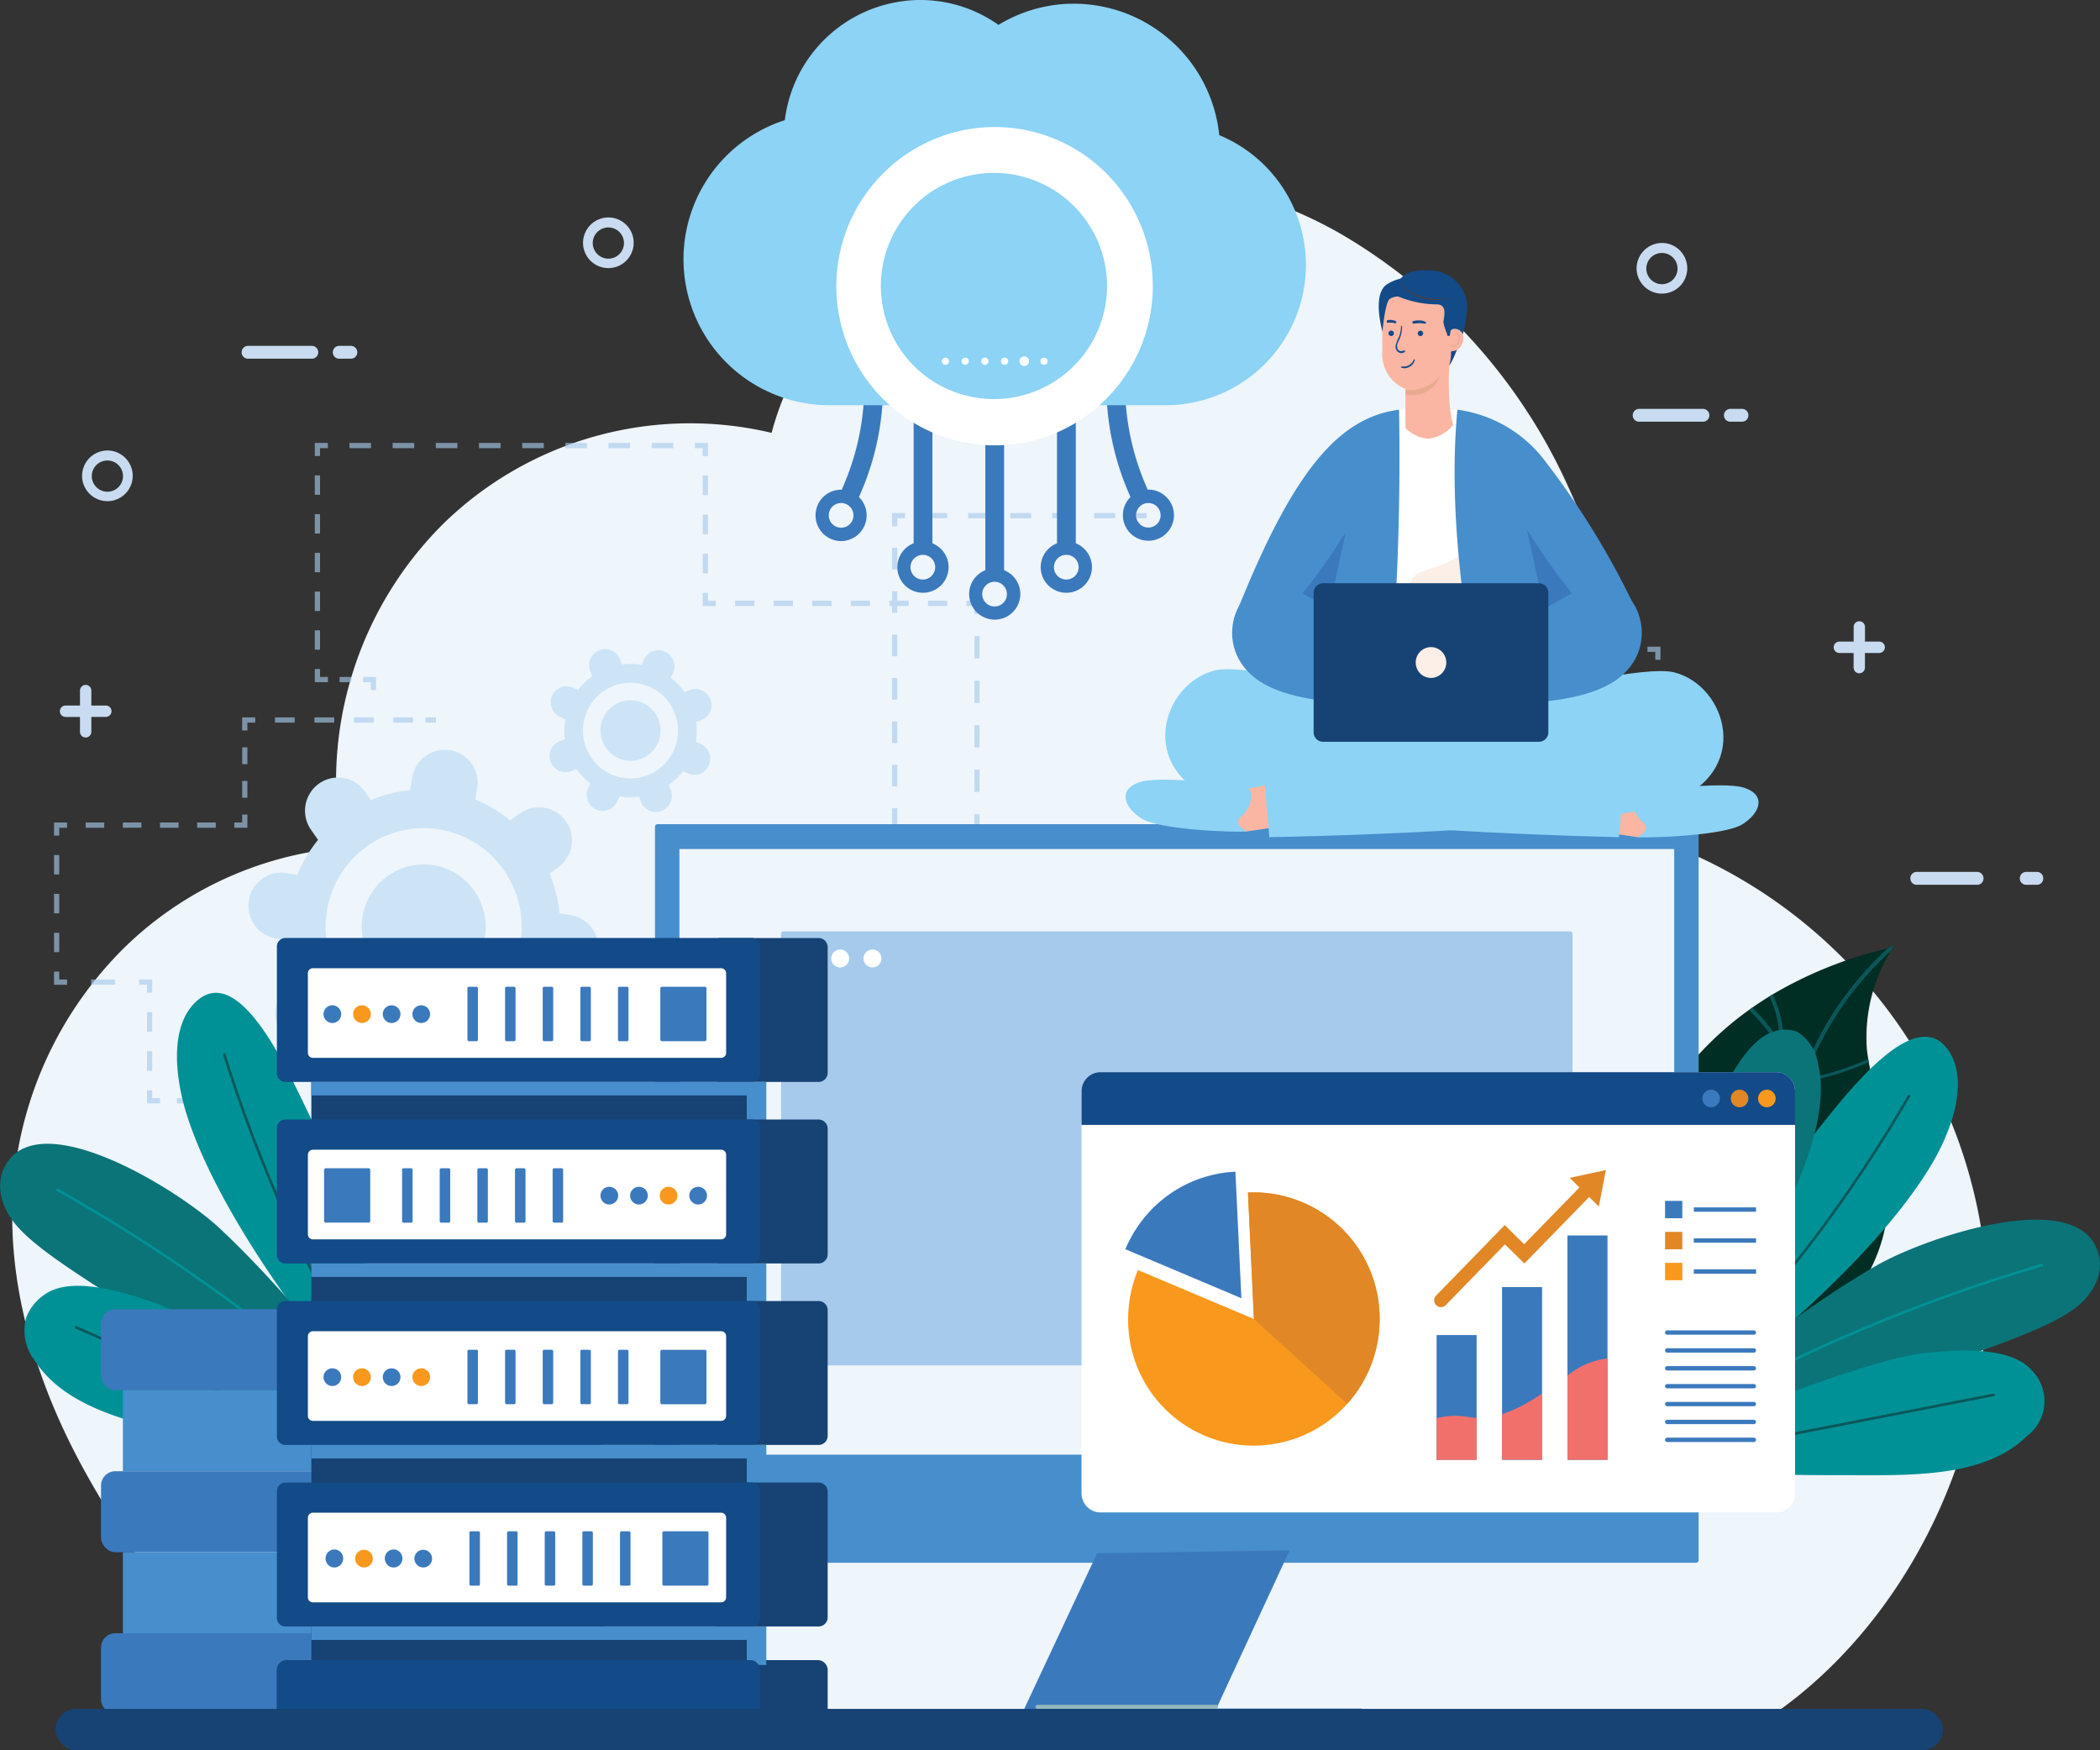 <svg xmlns="http://www.w3.org/2000/svg" viewBox="0 0 150 125"><rect x="0" y="0" width="150" height="125" fill="#333333" stroke="none"/><defs><style>.cls-2{fill:#eef5fb}.cls-4{fill:#a6caeb}.cls-5{fill:#cce4f6}.cls-7{fill:#0a575a}.cls-8{fill:#009196}.cls-9{fill:#0a7479}.cls-10{fill:#3b79bd}.cls-11{fill:#478ecc}.cls-12{fill:#fff}.cls-14{fill:#8cd3f5}.cls-15{fill:#c8dbf0}.cls-16{fill:#f8981d}.cls-17{fill:#e18726}.cls-18{fill:#134a88}.cls-19{fill:#f2706c}.cls-20{fill:#164374}.cls-21{fill:#fbefe7}.cls-22{fill:#fab6a2}.cls-23{fill:#fbbfa9}.cls-24{fill:#e7aa8f;mix-blend-mode:multiply}</style></defs><g style="isolation:isolate"><g id="Layer_2" data-name="Layer 2"><g id="Layer_1-2" data-name="Layer 1"><path class="cls-2" d="M18.851 122.66h107.508c10.9-7.383 17.186-22.058 15.122-35.121A35.656 35.656 0 0 0 116.7 59.433c.076-8.321-1.125-16.935-4.6-24.483a39.911 39.911 0 0 0-16.318-18.241A30.658 30.658 0 0 0 71.834 13.9c-7.878 2.512-14.558 8.982-16.721 17.013a25.241 25.241 0 0 0-23.3 6.347 25.919 25.919 0 0 0-7.371 23.289 25.4 25.4 0 0 0-15.611 7.179 26.984 26.984 0 0 0-7.769 15.889C.2 90.911 2.376 98.307 5.879 104.75s8.231 12.328 12.972 17.91Z"/><g style="opacity:.63"><path class="cls-4" d="M69.598 64.505h.373v.751h-.373zM69.971 62.916H69.6v-1.589h.373Zm0-3.179H69.6v-1.589h.373Zm0-3.179H69.6v-1.589h.373Zm0-3.179H69.6V51.79h.373Zm0-3.178H69.6v-1.59h.373Zm0-3.179H69.6v-1.59h.373ZM69.971 43.843h-.373v-.564h-.56v-.375h.933v.939zM67.661 43.279h-1.378V42.9h1.378Zm-2.756 0h-1.378V42.9h1.378Zm-2.755 0h-1.378V42.9h1.378Zm-2.756 0h-1.377V42.9h1.377Zm-2.755 0h-1.378V42.9h1.378Zm-2.756 0h-1.377V42.9h1.377ZM51.128 43.279h-.933v-.939h.373v.564h.56v.375zM50.568 40.945H50.2v-1.4h.373Zm0-2.792H50.2v-1.4h.373Zm0-2.792H50.2v-1.4h.373ZM50.568 32.57h-.373v-.564h-.559v-.375h.932v.939zM48.094 32.006h-1.542v-.375h1.542Zm-3.085 0h-1.542v-.375h1.542Zm-3.084 0h-1.542v-.375h1.542Zm-3.084 0H37.3v-.375h1.543Zm-3.085 0h-1.542v-.375h1.542Zm-3.084 0H31.13v-.375h1.542Zm-3.085 0h-1.542v-.375h1.542Zm-3.084 0h-1.542v-.375H26.5ZM22.859 32.57h-.373v-.939h.933v.375h-.56v.564zM22.859 46.4h-.373v-1.385h.373Zm0-2.765h-.373v-1.386h.373Zm0-2.766h-.373v-1.385h.373Zm0-2.765h-.373v-1.386h.373Zm0-2.766h-.373v-1.385h.373ZM23.419 48.719h-.933v-.939h.373v.564h.56v.375zM24.254 48.344h.836v.376h-.836zM26.858 49.282h-.373v-.563h-.56v-.375h.933v.938zM27.417 70.659h-.932v-.939h.373v.564h.559v.375zM36.939 70.659h-1.587v-.375h1.587Zm-3.174 0h-1.587v-.375h1.587Zm-3.174 0H29v-.375h1.587ZM38.526 70.284h.746v.376h-.746zM81.154 36.641h.746v.376h-.746zM79.654 37.016h-1.5v-.375h1.5Zm-3 0h-1.5v-.375h1.5Zm-3 0h-1.5v-.375h1.5Zm-3 0h-1.5v-.375h1.5Zm-3 0h-1.5v-.375h1.5ZM64.091 37.58h-.373v-.939h.932v.375h-.559v.564z"/><path class="cls-4" d="M64.091 65.463h-.373v-1.549h.373Zm0-3.1h-.373v-1.547h.373Zm0-3.1h-.373v-1.545h.373Zm0-3.1h-.373V54.62h.373Zm0-3.1h-.373v-1.541h.373Zm0-3.1h-.373v-1.539h.373Zm0-3.1h-.373v-1.538h.373Zm0-3.1h-.373v-1.536h.373Zm0-3.1h-.373v-1.534h.373ZM63.718 67.012h.373v.751h-.373zM91.509 57.81h.373v.751h-.373zM91.882 56.406h-.373V55h.373Zm0-2.806h-.373v-1.4h.373Zm0-2.807h-.373v-1.4h.373Zm0-2.806h-.373v-1.4h.373ZM91.882 45.18h-.373v-.939h.932v.376h-.559v.563zM93.298 44.241h.857v.376h-.857zM95.944 44.617h-.932v-.376h.559v-.563h.373v.939zM95.944 42.241h-.373V40.8h.373Zm0-2.875h-.373v-1.437h.373ZM95.944 36.492h-.373v-.939h.933v.375h-.56v.564zM104.448 35.928h-1.324v-.375h1.324Zm-2.648 0h-1.324v-.375h1.324Zm-2.648 0h-1.324v-.375h1.324ZM106.704 36.492h-.373v-.564h-.559v-.375h.932v.939zM106.7 44.315h-.373v-1.3h.373Zm0-2.608h-.373V40.4h.373Zm0-2.608h-.373V37.8h.373ZM107.264 46.557h-.933v-.939h.373v.564h.56v.375zM116.187 46.557H114.7v-.375h1.487Zm-2.974 0h-1.488v-.375h1.488Zm-2.975 0h-1.487v-.375h1.487ZM118.606 47.121h-.373v-.564h-.559v-.375h.932v.939zM118.606 76.018h-.373v-1.445h.373Zm0-2.89h-.373v-1.445h.373Zm0-2.89h-.373v-1.445h.373Zm0-2.89h-.373V65.9h.373Zm0-2.889h-.373v-1.445h.373Zm0-2.89h-.373v-1.445h.373Zm0-2.89h-.373v-1.445h.373Zm0-2.889h-.373v-1.445h.373Zm0-2.89h-.373v-1.445h.373Zm0-2.89h-.373v-1.445h.373ZM119.166 78.401h-.933v-.939h.373v.564h.56v.375zM120.636 78.026h1.469v.376h-1.469zM124.507 78.965h-.373v-.564h-.56v-.375h.933v.939zM124.507 87.106h-.373v-1.357h.373Zm0-2.713h-.373v-1.358h.373Zm0-2.714h-.373v-1.357h.373ZM124.507 89.402h-.933v-.375h.56v-.564h.373v.939zM122.086 89.4H120.6v-.375h1.488Zm-2.977 0h-1.487v-.375h1.487Zm-2.976 0h-1.488v-.375h1.488Zm-2.976 0h-1.489v-.375h1.489Zm-2.977 0h-1.488v-.375h1.488Zm-2.976 0h-1.489v-.375h1.485ZM104.227 89.402h-.932v-.939h.373v.564h.559v.375zM103.668 86.885h-.368v-1.579h.373Zm0-3.157h-.368v-1.579h.373Zm0-3.157h-.368v-1.579h.373ZM103.668 77.414h-.373v-.564h-.56v-.375h.933v.939zM101.2 76.85h-1.542v-.375h1.542Zm-3.077 0h-1.542v-.375h1.539Zm-3.078 0H93.5v-.375h1.538Zm-3.077 0h-1.542v-.375h1.539Zm-3.078 0h-1.541v-.375h1.538ZM85.064 76.475h.746v.376h-.746zM17.447 78.426h.746v.376h-.746zM12.635 78.8v-.375h1.2v.375Zm2.406 0v-.375h1.2v.375ZM10.5 78.801v-.939h.373v.564h.559v.375H10.5zM10.5 76.468v-1.394h.373v1.394Zm0-2.788v-1.394h.373v1.394ZM9.94 70.328v-.375h.933v.939H10.5v-.564h-.56zM6.508 69.953h1.716v.376H6.508zM3.859 70.328v-.939h.373v.564h.559v.375h-.932zM3.859 68v-1.385h.373V68Zm0-2.775V63.84h.373v1.387Zm0-2.775v-1.385h.373v1.387ZM3.859 59.677v-.939h.932v.376h-.559v.563h-.373zM6.119 59.114v-.376h1.327v.376Zm2.655 0v-.376H10.1v.376Zm2.654 0v-.376h1.328v.376Zm2.655 0v-.376h1.328v.376ZM16.738 59.114v-.376h.559v-.563h.373v.939h-.932zM17.3 56.974v-1.2h.373v1.2Zm0-2.4v-1.2h.373v1.2ZM17.297 52.17v-.939h.933v.375h-.56v.564h-.373zM19.64 51.231h1.41v.376h-1.41zM22.46 51.231h1.41v.376h-1.41zM28.099 51.231h1.41v.376h-1.41zM25.28 51.231h1.41v.376h-1.41zM30.394 51.233h.746v.376h-.746z"/></g><path class="cls-5" d="M20.1 73.732a2.341 2.341 0 0 0 3.278.569l.709-.5a9.752 9.752 0 0 0 2.489 1.491l-.126.734a2.353 2.353 0 1 0 4.637.8l.147-.862a9.636 9.636 0 0 0 2.806-.718l.427.61a2.342 2.342 0 0 0 3.279.569 2.379 2.379 0 0 0 .565-3.3l-.5-.713a9.866 9.866 0 0 0 1.48-2.506l.729.127a2.369 2.369 0 0 0 .8-4.669l-.857-.149a9.817 9.817 0 0 0-.712-2.825l.605-.43a2.378 2.378 0 0 0 .565-3.3 2.341 2.341 0 0 0-3.278-.569l-.71.5a9.6 9.6 0 0 0-2.485-1.491l.126-.736a2.353 2.353 0 1 0-4.636-.8l-.148.863a9.6 9.6 0 0 0-2.8.717l-.428-.61a2.342 2.342 0 0 0-3.279-.569 2.379 2.379 0 0 0-.565 3.3l.5.715a9.694 9.694 0 0 0-1.478 2.5l-.732-.127a2.368 2.368 0 0 0-.8 4.669l.857.148a9.809 9.809 0 0 0 .709 2.83l-.606.431a2.379 2.379 0 0 0-.568 3.301Zm6.121-13.3a6.973 6.973 0 0 1 9.762 1.7 7.084 7.084 0 0 1-1.683 9.825 6.976 6.976 0 0 1-9.762-1.694 7.086 7.086 0 0 1 1.686-9.83Z"/><path class="cls-5" d="M33.881 63.624a4.478 4.478 0 0 1-1.064 6.213 4.409 4.409 0 0 1-6.172-1.07 4.481 4.481 0 0 1 1.065-6.216 4.411 4.411 0 0 1 6.171 1.073ZM39.33 54.388a1.139 1.139 0 0 0 1.46.689l.4-.144a4.75 4.75 0 0 0 .973 1.017l-.152.327a1.151 1.151 0 0 0 .548 1.526 1.135 1.135 0 0 0 1.515-.552l.179-.384a4.633 4.633 0 0 0 1.4.027l.122.34a1.137 1.137 0 0 0 1.459.689 1.15 1.15 0 0 0 .685-1.469l-.143-.4a4.77 4.77 0 0 0 1.01-.98l.325.153a1.136 1.136 0 0 0 1.515-.552 1.151 1.151 0 0 0-.548-1.526l-.381-.18a4.732 4.732 0 0 0 .026-1.412l.338-.123a1.146 1.146 0 0 0-.775-2.158l-.4.144a4.7 4.7 0 0 0-.973-1.016l.153-.328a1.151 1.151 0 0 0-.548-1.526A1.137 1.137 0 0 0 46 47.1l-.179.384a4.659 4.659 0 0 0-1.4-.027l-.123-.34a1.138 1.138 0 0 0-1.459-.689 1.15 1.15 0 0 0-.684 1.47l.143.4a4.666 4.666 0 0 0-1.009.979l-.326-.154a1.137 1.137 0 0 0-1.516.552A1.151 1.151 0 0 0 40 51.2l.381.18a4.765 4.765 0 0 0-.027 1.412l-.337.123a1.149 1.149 0 0 0-.687 1.473Zm4.552-5.423a3.386 3.386 0 0 1 4.345 2.051 3.423 3.423 0 0 1-2.037 4.375 3.389 3.389 0 0 1-4.345-2.051 3.424 3.424 0 0 1 2.037-4.375Z"/><path class="cls-5" d="M47.053 51.443a2.162 2.162 0 0 1-1.287 2.765 2.141 2.141 0 0 1-2.747-1.3 2.166 2.166 0 0 1 1.288-2.767 2.141 2.141 0 0 1 2.746 1.302ZM97.152 63.046a1.682 1.682 0 0 0 2.354.408l.509-.361a7.03 7.03 0 0 0 1.787 1.07l-.09.527a1.689 1.689 0 1 0 3.329.578l.106-.619a6.917 6.917 0 0 0 2.014-.515l.307.438a1.682 1.682 0 0 0 2.354.408 1.707 1.707 0 0 0 .406-2.37l-.359-.513a7.067 7.067 0 0 0 1.063-1.8l.524.091a1.7 1.7 0 0 0 .573-3.353l-.614-.106a7.071 7.071 0 0 0-.515-2.029l.435-.309a1.708 1.708 0 0 0 .406-2.37 1.682 1.682 0 0 0-2.355-.409l-.509.362a6.9 6.9 0 0 0-1.786-1.069l.091-.529a1.689 1.689 0 1 0-3.327-.576l-.107.62a6.933 6.933 0 0 0-2.014.515l-.307-.438a1.682 1.682 0 0 0-2.354-.409 1.709 1.709 0 0 0-.406 2.371l.36.513a6.966 6.966 0 0 0-1.062 1.8l-.525-.091a1.7 1.7 0 0 0-.574 3.352l.615.107a7.064 7.064 0 0 0 .512 2.028l-.435.309a1.709 1.709 0 0 0-.406 2.369Zm4.395-9.55a5.008 5.008 0 0 1 7.01 1.217 5.088 5.088 0 0 1-1.209 7.058 5.008 5.008 0 0 1-7.009-1.216 5.089 5.089 0 0 1 1.208-7.055Z"/><path class="cls-5" d="M107.045 55.788a3.216 3.216 0 0 1-.764 4.461 3.166 3.166 0 0 1-4.431-.768 3.217 3.217 0 0 1 .764-4.463 3.166 3.166 0 0 1 4.431.77Z"/><path d="m117.455 82.834-.12 3.28-.08 2.2.025.183q-.084 1.89-.17 3.779l-.036.792-.064 1.421-.018.418-.029.621 6.354 1.453a11.831 11.831 0 0 0 8.32-3.537q.246-.255.468-.516a12.019 12.019 0 0 0 2.8-7.626 9.522 9.522 0 0 1-4.922 2.814 9.228 9.228 0 0 1-3.281.1 9.771 9.771 0 0 1-.842-.163l-.037-.01a20.422 20.422 0 0 0 8.643-4.467c-.033-.714-.1-1.8-.245-3.112-.013-.126-.028-.251-.042-.372l-.037-.3a44.042 44.042 0 0 0-.176-1.259l-.059-.369c-.159-.96-.312-1.679-.424-2.31l-.038-.218a13.08 13.08 0 0 1-.093-.665 11.755 11.755 0 0 1 1.73-7.089c.07-.125.141-.252.216-.38l-.457.228a29.342 29.342 0 0 0-8.229 3.29l-.026.016-.183.112-.026.015q-.621.384-1.231.81l-.222.157a23.243 23.243 0 0 0-3.374 2.949c-.284.3-.556.607-.817.915q-.3.366-.564.731c-.069.095-.136.189-.2.283a16.258 16.258 0 0 0-2.123 4.334c-.16.508-.289 1.008-.391 1.492Z" style="fill:#002d24"/><path class="cls-7" d="M119.989 88.382a6.626 6.626 0 0 1 .65 2.455q-.581.624-1.194 1.254-1.225 1.255-2.435 2.4l-.018.418a90.576 90.576 0 0 0 4.7-4.714q.879-.947 1.7-1.884a11.417 11.417 0 0 0 3.308-.091 9.771 9.771 0 0 1-.842-.163q-.426.043-.855.054a11.151 11.151 0 0 1-1.4-.056 23.959 23.959 0 0 0 3.537-5.9 13.412 13.412 0 0 0 7.04-2.058l-.037-.3a13.183 13.183 0 0 1-3.268 1.511l-.114.034a12.261 12.261 0 0 0 2.044-1.55 12.11 12.11 0 0 0 1.162-1.254l-.059-.369A12.024 12.024 0 0 1 129.7 81.6a13.136 13.136 0 0 1-2.448.271c.344-.868.628-1.728.927-2.634.212-.646.427-1.3.669-1.963a19.75 19.75 0 0 0 1.794-.4 19.456 19.456 0 0 0 2.841-1.023l-.038-.218a19.152 19.152 0 0 1-2.86 1.034c-.542.148-1.1.274-1.653.374a22.335 22.335 0 0 1 2.914-5.529 23.911 23.911 0 0 1 3.236-3.633c.07-.125.141-.252.216-.38l-.457.228a24.205 24.205 0 0 0-3.216 3.621 22.665 22.665 0 0 0-3 5.746l-.059.009.017.106a16.8 16.8 0 0 0-1.226-2.452h.022a7.786 7.786 0 0 0-.763-3.741l-.026.016-.183.112-.026.015a7.361 7.361 0 0 1 .726 3.2 13.423 13.423 0 0 0-.622-.9 12.348 12.348 0 0 0-1.335-1.489l-.222.157a14.349 14.349 0 0 1 1.338 1.5 14.587 14.587 0 0 1 2.176 3.979c-.182.521-.351 1.035-.52 1.545-.318.969-.619 1.884-1 2.809a22.61 22.61 0 0 1-1.885 3.629 13.168 13.168 0 0 0-1.681-5.2c-.327-.565-.71-1.095-.71-1.095a12.392 12.392 0 0 0-2.477-2.565l-.021-.016-.223.269.043.03a9.115 9.115 0 0 1 2.484 2.484s.359.5.667 1.033a12.887 12.887 0 0 1 1.675 5.438q-.693 1.046-1.515 2.052l-.207.25a29.534 29.534 0 0 1-2.179 2.331 6.925 6.925 0 0 0-.659-2.334 6.779 6.779 0 0 0-.4-.713c-.006-.01-.1-.158-.182-.271a4.364 4.364 0 0 0-.957-.941 4.262 4.262 0 0 0-1.34-.636l-.022.415a4.324 4.324 0 0 1 2.13 1.371 6.266 6.266 0 0 1 .526.891Z"/><path class="cls-8" d="m118.993 98.21-3.019 5.013 4.59-2.923c3.1-2.1 13.108-9.934 17.408-17.143 1.231-2.063 2.8-5.821 1.195-8.151-2.281-3.32-7.015 2.756-9.4 5.767-.2.251-.383.481-.547.683a48.849 48.849 0 0 0-3.705 5.4 278.89 278.89 0 0 0-5.335 9.186c-.425.764-.824 1.493-1.187 2.168Z"/><path class="cls-7" d="M115.948 103.313a.1.1 0 0 1-.044-.028.094.094 0 0 1 .008-.132 101.938 101.938 0 0 0 20.371-24.938.092.092 0 0 1 .127-.034.094.094 0 0 1 .033.128 102.075 102.075 0 0 1-20.407 24.984.092.092 0 0 1-.088.02Z"/><path class="cls-9" d="m115.928 103.769.583-.162 5.412-1.5c1.7-.488 4.23-1.213 7.329-2.113l3.5-1.015c.8-.23 1.594-.447 2.394-.661 2.42-.65 4.848-1.276 7.2-2.149 3.88-1.441 5.981-2.413 6.956-3.855a3.5 3.5 0 0 0 .7-2.161 3.164 3.164 0 0 0-.566-1.583c-2.491-3.408-12.2-.049-15.455 1.842-4.818 2.8-9.154 6.291-13.629 9.6Z"/><path class="cls-8" d="M115.9 103.859a.092.092 0 0 1-.053-.041.1.1 0 0 1 .03-.129 123.253 123.253 0 0 1 18.434-9.4 122.792 122.792 0 0 1 11.517-4.036.093.093 0 0 1 .116.063.1.1 0 0 1-.063.117 121.763 121.763 0 0 0-11.5 4.03 123.149 123.149 0 0 0-18.4 9.382.091.091 0 0 1-.081.014Z"/><path class="cls-9" d="M114.736 102.2a259.088 259.088 0 0 1 2.017-6.97c.961-3.157 2.372-6.4 4.575-12.973.463-1.38 2.589-7.744 5.358-8.582a2.439 2.439 0 0 1 1.706.024 3.288 3.288 0 0 1 1.481 2.334c1.271 5.354-4.355 13.951-4.355 13.951a44.543 44.543 0 0 1-10.782 12.216Z"/><path class="cls-8" d="M114.71 102.289a.128.128 0 0 1-.024-.011.1.1 0 0 1-.029-.129 127.1 127.1 0 0 0 8.778-16.686c1.191-2.743 2.3-5.565 3.294-8.389a.092.092 0 0 1 .118-.057.093.093 0 0 1 .057.119c-1 2.828-2.106 5.655-3.3 8.4a127.3 127.3 0 0 1-8.791 16.711.092.092 0 0 1-.103.042ZM124.305 105.279s4.709.078 6.887.073c4.862-.012 10.4.32 13.561-2.766a3.125 3.125 0 0 0 .32-4.774c-1.615-1.771-5.652-1.383-7.708-1.167-4.027.424-15.651 5.186-15.651 5.186l-6.22 3.023Z"/><path class="cls-7" d="M115.469 104.944a.092.092 0 0 1-.066-.072.093.093 0 0 1 .074-.11l26.9-5.236a.094.094 0 0 1 .035.184l-26.9 5.236a.088.088 0 0 1-.043-.002Z"/><path class="cls-8" d="m28.555 98.666 1.835 5.564-3.828-3.879C24 97.607 15.978 87.729 13.38 79.737c-.744-2.288-1.439-6.3.636-8.215 2.959-2.725 6.23 4.259 7.893 7.73.139.29.267.555.383.788a49.171 49.171 0 0 1 2.417 6.1c.98 2.913 2.2 6.816 3.171 10.151.243.835.47 1.635.675 2.375Z"/><path class="cls-7" d="M30.4 104.324a.092.092 0 0 0 .049-.018.093.093 0 0 0 .022-.13A102.427 102.427 0 0 1 16.119 75.3a.093.093 0 1 0-.177.056 102.559 102.559 0 0 0 14.372 28.932.1.1 0 0 0 .086.036Z"/><path class="cls-9" d="m30.314 104.772-.533-.288-4.944-2.673c-1.549-.857-3.856-2.131-6.678-3.7l-3.186-1.773c-.724-.4-1.455-.792-2.187-1.181-2.216-1.176-4.445-2.331-6.544-3.709C2.777 89.17.944 87.752.312 86.127a3.518 3.518 0 0 1-.2-2.263 3.156 3.156 0 0 1 .9-1.416c3.182-2.764 11.905 2.687 14.66 5.259 4.079 3.809 7.534 8.186 11.166 12.411Z"/><path class="cls-8" d="M30.319 104.866a.093.093 0 0 0 .06-.16 123.649 123.649 0 0 0-15.893-13.293 123.387 123.387 0 0 0-10.337-6.517.093.093 0 0 0-.126.036.1.1 0 0 0 .035.128 122.672 122.672 0 0 1 10.321 6.506 123.6 123.6 0 0 1 15.87 13.273.094.094 0 0 0 .07.027ZM21.813 104.367s-4.608-.98-6.729-1.473c-4.738-1.1-10.214-2.019-12.61-5.735a3.529 3.529 0 0 1-.6-3.069 3.525 3.525 0 0 1 1.341-1.657c1.966-1.365 5.816-.082 7.773.59 3.832 1.316 14.112 8.563 14.112 8.563l5.4 4.342Z"/><path class="cls-7" d="M30.5 106.021a.092.092 0 0 0 .08-.055.094.094 0 0 0-.047-.124L5.467 94.707a.094.094 0 0 0-.075.172l25.068 11.134a.077.077 0 0 0 .04.008Z"/><rect class="cls-10" x="7.217" y="93.5" width="37.467" height="5.785" rx="1.024"/><path class="cls-11" d="M8.778 99.285h34.345v5.785H8.778z"/><rect class="cls-10" x="7.217" y="105.07" width="37.467" height="5.785" rx="1.024"/><rect class="cls-10" x="7.217" y="116.639" width="37.467" height="5.785" rx="1.024"/><path class="cls-11" d="M8.778 110.855h34.345v5.785H8.778z"/><rect class="cls-11" x="46.786" y="58.86" width="74.544" height="52.747" rx=".181"/><path class="cls-2" d="M48.53 60.637h71.056v43.251H48.53z"/><rect class="cls-4" x="55.79" y="66.518" width="56.535" height="30.993" rx=".158"/><path class="cls-12" d="M58.346 68.447a.639.639 0 1 0-.639.644.641.641 0 0 0 .639-.644ZM60.652 68.447a.639.639 0 1 0-.639.644.641.641 0 0 0 .639-.644ZM62.959 68.447a.639.639 0 1 0-.639.644.641.641 0 0 0 .639-.644Z"/><path class="cls-10" d="m78.362 110.933-5.192 11.088s.061.776.568.776h23.545v-.776h-10.4l5.233-11.3Z"/><path d="M86.879 122.042H74.1a.144.144 0 0 1 0-.287h12.779a.144.144 0 0 1 0 .287Z" style="fill:#94b9bd"/><path class="cls-10" d="M77.27 39.042a1.787 1.787 0 0 0-.426-.241V28.752H75.5V38.8a1.83 1.83 0 1 0 1.766.242Zm-1.1 2.347a.882.882 0 1 1 .875-.882.88.88 0 0 1-.873.882Zm5.807-6.417-.168-.4a17.994 17.994 0 0 1-1.4-5.825h-1.345a19.4 19.4 0 0 0 1.515 6.357l.168.394a1.824 1.824 0 1 0 2.379-.162 1.8 1.8 0 0 0-1.1-.371Zm.924 1.834a.876.876 0 1 1-.875-.882.878.878 0 0 1 .874.882Zm-15.876 2.236a1.787 1.787 0 0 0-.425-.242V28.752h-1.34V38.8a1.83 1.83 0 1 0 1.766.242Zm-1.1 2.347a.882.882 0 1 1 .875-.882.881.881 0 0 1-.873.882Zm-5.852-2.745a1.837 1.837 0 0 0 1.283-3.144l.168-.394a19.379 19.379 0 0 0 1.516-6.357h-1.347a18.045 18.045 0 0 1-1.4 5.825l-.168.4h-.05a1.8 1.8 0 0 0-1.1.371 1.839 1.839 0 0 0 1.1 3.3Zm0-2.72a.882.882 0 1 1-.875.882.882.882 0 0 1 .877-.882ZM72.148 40.965a1.831 1.831 0 0 0-.426-.242v-11.97h-1.341v11.969a1.9 1.9 0 0 0-.426.24 1.828 1.828 0 1 0 2.193 0Zm-1.1 2.347a.882.882 0 1 1 .875-.883.88.88 0 0 1-.874.883Z"/><path class="cls-14" d="M87.09 9.652A10.455 10.455 0 0 0 76.721.265a10.325 10.325 0 0 0-5.4 1.513A9.661 9.661 0 0 0 65.731 0a9.776 9.776 0 0 0-9.673 8.582 10.429 10.429 0 0 0 3.111 20.357h24.166A10.025 10.025 0 0 0 87.09 9.652Z"/><path class="cls-12" d="M82.228 18.81A11.4 11.4 0 0 0 80.8 14.7a11.255 11.255 0 0 0-6.882-5.259A11.265 11.265 0 0 0 62.106 13.5a11.369 11.369 0 0 0 6.081 17.932 11.192 11.192 0 0 0 8.56-1.181 11.414 11.414 0 0 0 5.481-11.441Zm-3.423 3.67a8.076 8.076 0 1 1-.832-6.121 8.02 8.02 0 0 1 .832 6.121Z"/><path class="cls-12" d="M67.789 25.8a.258.258 0 1 1-.258-.26.259.259 0 0 1 .258.26ZM69.2 25.8a.258.258 0 1 1-.258-.26.258.258 0 0 1 .258.26ZM70.606 25.8a.259.259 0 1 1-.259-.26.259.259 0 0 1 .259.26ZM72.014 25.8a.258.258 0 1 1-.258-.26.259.259 0 0 1 .258.26ZM73.508 25.8a.344.344 0 1 1-.344-.347.345.345 0 0 1 .344.347ZM74.83 25.8a.258.258 0 1 1-.258-.26.258.258 0 0 1 .258.26Z"/><path class="cls-15" d="M7.56 50.387H6.524V49.34a.406.406 0 1 0-.811 0v1.047H4.677a.4.4 0 0 0-.4.405.408.408 0 0 0 .4.41h1.036v1.042a.406.406 0 1 0 .811 0V51.2H7.56a.408.408 0 0 0 .405-.41.4.4 0 0 0-.405-.403ZM134.249 45.82h-1.036v-1.046a.405.405 0 1 0-.81 0v1.046h-1.037a.408.408 0 0 0 0 .815h1.034v1.043a.405.405 0 1 0 .81 0v-1.043h1.036a.408.408 0 0 0 0-.815ZM116.9 19.174a1.809 1.809 0 1 0 1.809-1.822 1.818 1.818 0 0 0-1.809 1.822Zm.694 0a1.115 1.115 0 1 1 1.115 1.122 1.121 1.121 0 0 1-1.115-1.122ZM41.645 17.352a1.809 1.809 0 1 0 1.809-1.823 1.819 1.819 0 0 0-1.809 1.823Zm.694 0a1.115 1.115 0 1 1 1.115 1.122 1.121 1.121 0 0 1-1.115-1.122ZM5.862 33.995a1.809 1.809 0 1 0 1.809-1.822 1.818 1.818 0 0 0-1.809 1.822Zm.694 0a1.115 1.115 0 1 1 1.115 1.123 1.12 1.12 0 0 1-1.115-1.123ZM117.08 29.2a.459.459 0 0 0-.456.461.453.453 0 0 0 .456.457h4.56a.455.455 0 0 0 .457-.457.46.46 0 0 0-.457-.461ZM123.594 29.2a.461.461 0 0 0-.456.461.455.455 0 0 0 .456.457h.837a.453.453 0 0 0 .455-.457.459.459 0 0 0-.455-.461ZM17.715 24.7a.459.459 0 0 0-.456.461.453.453 0 0 0 .456.457h4.559a.454.454 0 0 0 .457-.457.46.46 0 0 0-.457-.461ZM24.229 24.7a.46.46 0 0 0-.456.461.455.455 0 0 0 .456.457h.837a.453.453 0 0 0 .455-.457.459.459 0 0 0-.455-.461ZM136.891 62.269a.449.449 0 0 0-.435.461.445.445 0 0 0 .435.458h4.351a.445.445 0 0 0 .436-.458.45.45 0 0 0-.436-.461ZM144.711 62.269a.451.451 0 0 0-.436.461.447.447 0 0 0 .436.458h.8a.444.444 0 0 0 .434-.458.448.448 0 0 0-.434-.461Z"/><path class="cls-12" d="M128.219 77.94v28.708a1.36 1.36 0 0 1-1.355 1.365H78.607a1.36 1.36 0 0 1-1.355-1.365V77.939a1.36 1.36 0 0 1 1.355-1.365h48.257a1.361 1.361 0 0 1 1.355 1.366Z"/><path class="cls-16" d="M98.545 94.2a9.048 9.048 0 0 1-2.313 6.059 8.97 8.97 0 0 1-15.65-6.059 9.074 9.074 0 0 1 .7-3.5l8.286 3.5-.426-9.032c.14-.008.283-.011.426-.011a9.013 9.013 0 0 1 8.977 9.043Z"/><path class="cls-10" d="M88.244 83.679a8.935 8.935 0 0 0-6.62 3.425 9.035 9.035 0 0 0-1.24 2.112l8.286 3.5Z"/><path class="cls-17" d="M118.932 87.976h1.233v1.242h-1.233z"/><path class="cls-10" d="M121 88.441h4.419a.013.013 0 0 1 .013.013v.284a.014.014 0 0 1-.014.014H121a.013.013 0 0 1-.013-.013v-.284a.014.014 0 0 1 .013-.014ZM118.932 85.763h1.233v1.242h-1.233zM121 86.228h4.419a.013.013 0 0 1 .013.013v.284a.014.014 0 0 1-.014.014H121a.013.013 0 0 1-.013-.013v-.284a.014.014 0 0 1 .013-.014Z"/><path class="cls-16" d="M118.932 90.188h1.233v1.242h-1.233z"/><path class="cls-10" d="M121 90.654h4.419a.014.014 0 0 1 .014.014v.284a.014.014 0 0 1-.014.014H121a.013.013 0 0 1-.013-.013v-.284a.014.014 0 0 1 .013-.015ZM125.275 95.322h-6.189a.154.154 0 0 1-.154-.155.155.155 0 0 1 .154-.156h6.189a.155.155 0 0 1 .154.156.154.154 0 0 1-.154.155ZM125.275 96.6h-6.189a.154.154 0 0 1-.154-.155.155.155 0 0 1 .154-.156h6.189a.155.155 0 0 1 .154.156.154.154 0 0 1-.154.155ZM125.275 97.876h-6.189a.155.155 0 0 1-.154-.155.155.155 0 0 1 .154-.156h6.189a.155.155 0 0 1 .154.156.155.155 0 0 1-.154.155ZM125.275 99.153h-6.189a.155.155 0 0 1-.154-.156.155.155 0 0 1 .154-.155h6.189a.155.155 0 0 1 .154.155.155.155 0 0 1-.154.156ZM125.275 100.43h-6.189a.155.155 0 0 1-.154-.156.154.154 0 0 1 .154-.155h6.189a.154.154 0 0 1 .154.155.155.155 0 0 1-.154.156ZM125.275 101.707h-6.189a.155.155 0 0 1-.154-.156.154.154 0 0 1 .154-.155h6.189a.154.154 0 0 1 .154.155.155.155 0 0 1-.154.156ZM125.275 102.984h-6.189a.155.155 0 0 1-.154-.156.154.154 0 0 1 .154-.155h6.189a.154.154 0 0 1 .154.155.155.155 0 0 1-.154.156Z"/><path class="cls-18" d="M128.219 77.94v2.395H77.252v-2.4a1.36 1.36 0 0 1 1.355-1.365h48.257a1.361 1.361 0 0 1 1.355 1.37Z"/><path class="cls-10" d="M122.85 78.455a.628.628 0 1 1-.628-.633.63.63 0 0 1 .628.633Z"/><path class="cls-17" d="M124.885 78.455a.628.628 0 1 1-.628-.633.63.63 0 0 1 .628.633Z"/><path class="cls-16" d="M126.833 78.455a.628.628 0 1 1-.628-.633.63.63 0 0 1 .628.633Z"/><path class="cls-17" d="M98.545 94.2a9.048 9.048 0 0 1-2.313 6.059L89.564 94.2l-.426-9.032c.14-.008.283-.011.426-.011a9.013 9.013 0 0 1 8.981 9.043Z"/><path class="cls-10" d="M107.289 91.919h2.859v12.337h-2.859z"/><path class="cls-19" d="M107.289 101a11.116 11.116 0 0 0 2.859-1.487v4.741h-2.859Z"/><path class="cls-10" d="M102.615 95.347h2.859v8.909h-2.859z"/><path class="cls-19" d="M104.945 101.211a5.094 5.094 0 0 0 .53.049v3h-2.86v-2.968a5.119 5.119 0 0 1 2.33-.081Z"/><path class="cls-10" d="M111.962 88.233h2.859v16.023h-2.859z"/><path class="cls-19" d="M114.822 97.014v7.242h-2.86v-6.012a5.51 5.51 0 0 1 2.86-1.23Z"/><path class="cls-17" d="m114.706 83.562-2.58.557.692.685-3.95 4.055-1.387-1.369-4.9 5.033a.489.489 0 0 0 .006.688.481.481 0 0 0 .684-.006l4.226-4.338 1.386 1.37 4.628-4.751.693.684Z"/><path class="cls-20" d="M59.12 122.817H19.778v-3.541a.715.715 0 0 1 .712-.717h37.918a.715.715 0 0 1 .712.717ZM58.471 77.269h-7.039a.651.651 0 0 1-.649-.653v-8.972a.652.652 0 0 1 .649-.654h7.039a.652.652 0 0 1 .649.654v8.972a.651.651 0 0 1-.649.653Z"/><path class="cls-18" d="M53.686 77.269h-33.3a.61.61 0 0 1-.608-.612V67.6a.611.611 0 0 1 .608-.613h33.3a.611.611 0 0 1 .608.613v9.054a.61.61 0 0 1-.608.615Z"/><path class="cls-12" d="M22.351 69.147H51.51a.356.356 0 0 1 .356.356v5.687a.358.358 0 0 1-.358.358h-29.16a.356.356 0 0 1-.356-.356v-5.687a.358.358 0 0 1 .358-.358Z"/><path class="cls-10" d="M23.108 72.415a.632.632 0 1 1 .632.645.639.639 0 0 1-.632-.645Z"/><path class="cls-16" d="M25.224 72.415a.632.632 0 1 1 .632.645.639.639 0 0 1-.632-.645Z"/><path class="cls-10" d="M27.341 72.415a.632.632 0 1 1 .631.645.638.638 0 0 1-.631-.645ZM29.457 72.415a.632.632 0 1 1 .631.645.639.639 0 0 1-.631-.645ZM47.282 70.472h3.064a.117.117 0 0 1 .117.117v3.652a.117.117 0 0 1-.117.117h-3.064a.116.116 0 0 1-.116-.116v-3.654a.116.116 0 0 1 .116-.116Z"/><path class="cls-20" d="M22.239 77.269h31.137v2.753H22.239z"/><path class="cls-11" d="M53.342 77.269h1.394v2.753h-1.394z"/><rect class="cls-10" x="44.142" y="70.472" width=".75" height="3.886" rx=".098"/><rect class="cls-10" x="41.454" y="70.472" width=".75" height="3.886" rx=".098"/><rect class="cls-10" x="38.765" y="70.472" width=".75" height="3.886" rx=".098"/><rect class="cls-10" x="36.076" y="70.472" width=".75" height="3.886" rx=".098"/><rect class="cls-10" x="33.388" y="70.472" width=".75" height="3.886" rx=".098"/><path class="cls-11" d="M22.239 77.269h31.104v.963H22.239z"/><path class="cls-20" d="M58.471 90.232h-7.039a.652.652 0 0 1-.649-.654v-8.971a.652.652 0 0 1 .649-.654h7.039a.652.652 0 0 1 .649.654v8.971a.652.652 0 0 1-.649.654Z"/><path class="cls-18" d="M53.686 90.232h-33.3a.611.611 0 0 1-.608-.613v-9.054a.61.61 0 0 1 .608-.612h33.3a.61.61 0 0 1 .608.612v9.054a.611.611 0 0 1-.608.613Z"/><path class="cls-12" d="M22.351 82.109H51.51a.356.356 0 0 1 .356.356v5.688a.358.358 0 0 1-.358.358h-29.16a.356.356 0 0 1-.356-.356v-5.687a.358.358 0 0 1 .358-.358Z"/><path class="cls-20" d="M22.239 90.232h31.137v2.753H22.239z"/><path class="cls-11" d="M53.342 90.232h1.394v2.753h-1.394z"/><path class="cls-10" d="M50.5 85.377a.632.632 0 1 0-.631.645.638.638 0 0 0 .631-.645Z"/><path class="cls-16" d="M48.388 85.377a.632.632 0 1 0-.631.645.639.639 0 0 0 .631-.645Z"/><path class="cls-10" d="M46.272 85.377a.632.632 0 1 0-.632.645.639.639 0 0 0 .632-.645ZM44.156 85.377a.632.632 0 1 0-.632.645.639.639 0 0 0 .632-.645ZM23.266 83.434h3.064a.116.116 0 0 1 .116.116v3.65a.117.117 0 0 1-.117.117h-3.064a.116.116 0 0 1-.116-.116v-3.65a.117.117 0 0 1 .117-.117Z"/><rect class="cls-10" x="28.72" y="83.434" width=".75" height="3.886" rx=".098"/><rect class="cls-10" x="31.408" y="83.434" width=".75" height="3.886" rx=".098"/><rect class="cls-10" x="34.097" y="83.434" width=".75" height="3.886" rx=".098"/><rect class="cls-10" x="36.786" y="83.434" width=".75" height="3.886" rx=".098"/><rect class="cls-10" x="39.474" y="83.434" width=".75" height="3.886" rx=".098"/><path class="cls-11" d="M22.239 90.232h31.104v.963H22.239z"/><path class="cls-20" d="M58.471 103.194h-7.039a.651.651 0 0 1-.649-.653v-8.972a.652.652 0 0 1 .649-.654h7.039a.652.652 0 0 1 .649.654v8.972a.651.651 0 0 1-.649.653Z"/><path class="cls-18" d="M53.686 103.194h-33.3a.61.61 0 0 1-.608-.612v-9.054a.611.611 0 0 1 .608-.613h33.3a.611.611 0 0 1 .608.613v9.054a.61.61 0 0 1-.608.612Z"/><path class="cls-12" d="M22.351 95.072h29.157a.358.358 0 0 1 .358.358v5.688a.356.356 0 0 1-.356.356H22.348a.356.356 0 0 1-.356-.356V95.43a.358.358 0 0 1 .359-.358Z"/><path class="cls-10" d="M23.108 98.34a.632.632 0 1 1 .632.645.639.639 0 0 1-.632-.645Z"/><path class="cls-16" d="M25.224 98.34a.632.632 0 1 1 .632.645.639.639 0 0 1-.632-.645Z"/><path class="cls-10" d="M27.341 98.34a.632.632 0 1 1 .631.645.638.638 0 0 1-.631-.645Z"/><path class="cls-16" d="M29.457 98.34a.632.632 0 1 1 .631.645.639.639 0 0 1-.631-.645Z"/><path class="cls-10" d="M47.283 96.4h3.064a.116.116 0 0 1 .116.116v3.653a.117.117 0 0 1-.117.117h-3.064a.116.116 0 0 1-.116-.116v-3.656a.117.117 0 0 1 .117-.114Z"/><path class="cls-20" d="M22.239 103.194h31.137v2.753H22.239z"/><path class="cls-11" d="M53.342 103.194h1.394v2.753h-1.394z"/><rect class="cls-10" x="44.142" y="96.397" width=".75" height="3.886" rx=".098"/><rect class="cls-10" x="41.454" y="96.397" width=".75" height="3.886" rx=".098"/><rect class="cls-10" x="38.765" y="96.397" width=".75" height="3.886" rx=".098"/><rect class="cls-10" x="36.076" y="96.397" width=".75" height="3.886" rx=".098"/><rect class="cls-10" x="33.388" y="96.397" width=".75" height="3.886" rx=".098"/><path class="cls-11" d="M22.239 103.194h31.104v.963H22.239z"/><path class="cls-20" d="M58.471 116.157h-7.039a.652.652 0 0 1-.649-.654v-8.971a.652.652 0 0 1 .649-.654h7.039a.652.652 0 0 1 .649.654v8.968a.652.652 0 0 1-.649.657Z"/><path class="cls-18" d="M53.686 116.157h-33.3a.611.611 0 0 1-.608-.613v-9.054a.61.61 0 0 1 .608-.612h33.3a.61.61 0 0 1 .608.612v9.054a.611.611 0 0 1-.608.613Z"/><path class="cls-12" d="M22.351 108.034H51.51a.356.356 0 0 1 .356.356v5.688a.358.358 0 0 1-.358.358h-29.16a.356.356 0 0 1-.356-.356v-5.688a.358.358 0 0 1 .358-.358Z"/><path class="cls-20" d="M22.239 116.157h31.137v2.753H22.239z"/><path class="cls-11" d="M53.342 116.157h1.394v2.753h-1.394z"/><ellipse class="cls-10" cx="23.883" cy="111.302" rx=".632" ry=".645"/><path class="cls-16" d="M25.368 111.3a.632.632 0 1 1 .631.645.639.639 0 0 1-.631-.645Z"/><ellipse class="cls-10" cx="28.116" cy="111.302" rx=".632" ry=".645"/><path class="cls-10" d="M29.6 111.3a.632.632 0 1 1 .632.645.639.639 0 0 1-.632-.645ZM47.427 109.359h3.063a.117.117 0 0 1 .117.117v3.652a.117.117 0 0 1-.117.117h-3.064a.116.116 0 0 1-.116-.116v-3.653a.117.117 0 0 1 .117-.117Z"/><rect class="cls-10" x="44.286" y="109.359" width=".75" height="3.886" rx=".098"/><rect class="cls-10" x="41.597" y="109.359" width=".75" height="3.886" rx=".098"/><rect class="cls-10" x="38.909" y="109.359" width=".75" height="3.886" rx=".098"/><rect class="cls-10" x="36.22" y="109.359" width=".75" height="3.886" rx=".098"/><rect class="cls-10" x="33.531" y="109.359" width=".75" height="3.886" rx=".098"/><path class="cls-11" d="M22.239 116.157h31.104v.963H22.239z"/><path class="cls-18" d="M54.294 122.817H19.778v-3.541a.715.715 0 0 1 .712-.717h33.092a.715.715 0 0 1 .712.717Z"/><rect class="cls-20" x="3.968" y="122.042" width="134.807" height="2.958" rx="1.474"/><path class="cls-12" d="M99.934 29.26h4.17s4.881 4.506 5.3 7.687-1.44 15.969-7.192 15.305-7.821-18.601-2.278-22.992Z"/><path class="cls-21" d="M107.355 37.64a22.831 22.831 0 0 1-4.068 2.567c-1.9.836-3.148.386-2.386 3.269 2.078 7.863 6.831 5.548 6.831 5.548s3.246-11.824-.377-11.384Z"/><path class="cls-11" d="M99.934 29.26a194.3 194.3 0 0 1-.845 21.761l6.967.057S103.122 39.62 104.1 29.26a9.4 9.4 0 0 1 6.319 3.74 57.582 57.582 0 0 1 6.551 10.789l-4.1 4.913c-.923-1.606-2.312-4.4-2.312-4.4l1.046 5.935s-9.836 3.976-18.115-.334l1.255-5.491a33.347 33.347 0 0 1-2.239 4l-4.367-4.2C92.2 33.89 95.5 29.822 99.934 29.26Z"/><path class="cls-10" d="M94.741 44.409 96.123 38a47.215 47.215 0 0 1-6.1 7.85s1.449 1.514 2.478 2.558a22.743 22.743 0 0 0 2.24-3.999ZM110.451 44.233l-1.382-6.41a53.863 53.863 0 0 0 6.465 8.322s-1.638 1.513-2.667 2.557a32.384 32.384 0 0 1-2.416-4.469Z"/><path class="cls-22" d="m116.974 59.787-4.152-.608.227-3.231 5.7 1.178a1.912 1.912 0 0 1-1.775 2.661Z"/><path class="cls-14" d="M117.389 56.542s5.623-.8 7.208-.279 1.132 1.813-.151 2.612-6.567.988-7.472.912c0 0 1.05-.532.377-1.064s-1.244-2.132.038-2.181ZM115.641 59.788s-22.622-.453-28.576-2.6-4.111-8.372-.272-9.31 29.321 6.522 29.321 6.522Z"/><path class="cls-22" d="m89.035 59.381 4.151-.608-.226-3.23-5.7 1.178a1.911 1.911 0 0 0 1.775 2.66Z"/><path class="cls-14" d="M88.62 56.137s-5.624-.8-7.209-.279-1.132 1.813.151 2.611 6.567.988 7.473.912c0 0-1.051-.532-.378-1.064s1.243-2.131-.037-2.18ZM90.662 59.788s22.624-.347 28.587-2.467 4.151-8.353.315-9.308-29.35 6.387-29.35 6.387Z"/><path class="cls-11" d="m102.252 47.927.094 2.041s-9.2 1.208-12.716-1.561c-3.285-2.586-1.049-7.463 2.044-6.667 1.295.334 10.578 6.187 10.578 6.187Z"/><path class="cls-23" d="M102.252 47.927a22.1 22.1 0 0 1 2.926.321c.793.213 2.361 1.155 1.983 2.036-.13.3-.658.255-1.276.083a7.561 7.561 0 0 0-3.539-.4Z"/><path class="cls-11" d="m103.031 47.927-.094 2.041s9.2 1.208 12.716-1.561c3.285-2.586 1.049-7.463-2.044-6.667-1.294.334-10.578 6.187-10.578 6.187Z"/><path class="cls-23" d="M103.031 47.927a22.1 22.1 0 0 0-2.926.321c-.793.213-2.361 1.155-1.983 2.036.131.3.658.255 1.276.083a7.561 7.561 0 0 1 3.539-.4Z"/><path class="cls-20" d="M94.507 41.653h15.413a.675.675 0 0 1 .675.675V52.3a.676.676 0 0 1-.676.676H94.507a.676.676 0 0 1-.676-.676v-9.971a.676.676 0 0 1 .676-.676Z"/><ellipse class="cls-21" cx="102.214" cy="47.315" rx="1.093" ry="1.1"/><path class="cls-18" d="M103.4 26.192c.231-.02.749-1.42.749-1.42l-.508.329a8.639 8.639 0 0 0-.255.847c-.072.332-.086.252.014.244Z"/><path class="cls-22" d="M103.63 24.673c-.405 4.009.169 5.681.169 5.681a2.738 2.738 0 0 1-1.757.98 2.51 2.51 0 0 1-1.654-.773v-3.7Z"/><path class="cls-22" d="M101.111 27.972a2.733 2.733 0 0 0 2.529-2.872l.039-2.283a2.547 2.547 0 0 0-2.436-2.648 2.545 2.545 0 0 0-2.524 2.564l.022 2.276a2.7 2.7 0 0 0 2.37 2.963Z"/><path class="cls-24" d="M102.89 26.794a2.1 2.1 0 0 1-2.5 1.359v-.317a1.937 1.937 0 0 0 1.029-.088 2.64 2.64 0 0 0 1.471-.954Z"/><path class="cls-18" d="M101.264 23.806a.195.195 0 1 0 .2-.193.2.2 0 0 0-.2.193ZM99.176 23.8a.195.195 0 1 0 .2-.193.2.2 0 0 0-.2.193Z"/><path class="cls-22" d="M104.419 24.578a.737.737 0 0 1-.91.469c-.569-.277-.341-.725-.144-1.133s.471-.543.855-.346a.751.751 0 0 1 .199 1.01Z"/><path class="cls-24" d="M104.28 24.157a.383.383 0 0 0-.138-.315.171.171 0 0 0-.255.086c0 .021.028.034.036.013a.1.1 0 0 1 .124-.063.183.183 0 0 1 .116.11.515.515 0 0 1 .014.34.542.542 0 0 1-.188.287.283.283 0 0 1-.146.061.222.222 0 0 1-.143-.032c-.015-.012-.044 0-.034.022a.151.151 0 0 0 .1.095.3.3 0 0 0 .162-.015.522.522 0 0 0 .262-.237.668.668 0 0 0 .09-.352Z"/><path class="cls-18" d="M99.778 21.131a7.188 7.188 0 0 0 2.792.605c.934-.029.5 1.064.535 1.321a4.413 4.413 0 0 0 .254.786l.01.058a.1.1 0 0 0 .2 0l.048-.286.017-.034a.4.4 0 0 1 .248-.094.61.61 0 0 1 .6.395 8.686 8.686 0 0 0 .322-2.044 2.708 2.708 0 0 0-2.768-2.531c-2.72-.163-2.258 1.824-2.258 1.824Z"/><path class="cls-18" d="M100.656 19.819a3.089 3.089 0 0 0-1.522.447c-1.192.659-.386 3.416-.386 3.416s.172-2.032.515-2.335a1.248 1.248 0 0 1 .988-.129ZM100.1 26.177a.178.178 0 0 1 .069 0h.067a.8.8 0 0 0 .129-.007.816.816 0 0 0 .258-.081.774.774 0 0 0 .359-.4.038.038 0 0 1 .074.021.739.739 0 0 1-.373.484.8.8 0 0 1-.3.1.62.62 0 0 1-.161 0 .613.613 0 0 1-.07-.02.16.16 0 0 1-.072-.034.037.037 0 0 1 .02-.063Z"/><path d="M99.953 20.1a1.356 1.356 0 0 0 .14.219 2.268 2.268 0 0 0 .167.2c.059.063.124.122.189.18s.135.109.206.159a2.874 2.874 0 0 0 .454.259 3.253 3.253 0 0 0 .491.174 3.684 3.684 0 0 0 .511.1c.086.009.173.018.259.021.043 0 .087.005.13.005h.13a4.912 4.912 0 0 0 1.026-.124 6.423 6.423 0 0 1-1.026.067 4.2 4.2 0 0 1-1.012-.136 3.175 3.175 0 0 1-.931-.409 2.867 2.867 0 0 1-.4-.318 2.089 2.089 0 0 1-.334-.397Z" style="fill:#5c3b2b"/><path class="cls-18" d="M100.889 22.985a.189.189 0 0 1 .121-.073 1.278 1.278 0 0 1 .136-.021 1.649 1.649 0 0 1 .233-.007.8.8 0 0 1 .47.127c.043.037.007.1-.044.1a1.04 1.04 0 0 1-.222-.018 1.366 1.366 0 0 0-.212-.016l-.31.029a.234.234 0 0 1-.141-.011.076.076 0 0 1-.031-.11ZM99.691 24.672a3.017 3.017 0 0 1 .243-.63 3.087 3.087 0 0 0 .149-.757.031.031 0 0 1 .061 0 2.245 2.245 0 0 1-.27 1.127.6.6 0 0 0-.032.536.277.277 0 0 0 .217.13c.093.009.169-.041.258-.046.051 0 .063.058.037.091a.406.406 0 0 1-.5.013.5.5 0 0 1-.163-.464ZM99.108 22.875a.621.621 0 0 1 .334-.017.936.936 0 0 1 .146.034c.057.018.125.038.15.1a.063.063 0 0 1-.036.09.264.264 0 0 1-.161-.019.828.828 0 0 0-.068-.015H99.418c-.1-.01-.192 0-.288 0a.081.081 0 0 1-.08-.071.082.082 0 0 1 .058-.102Z"/></g></g></g></svg>
